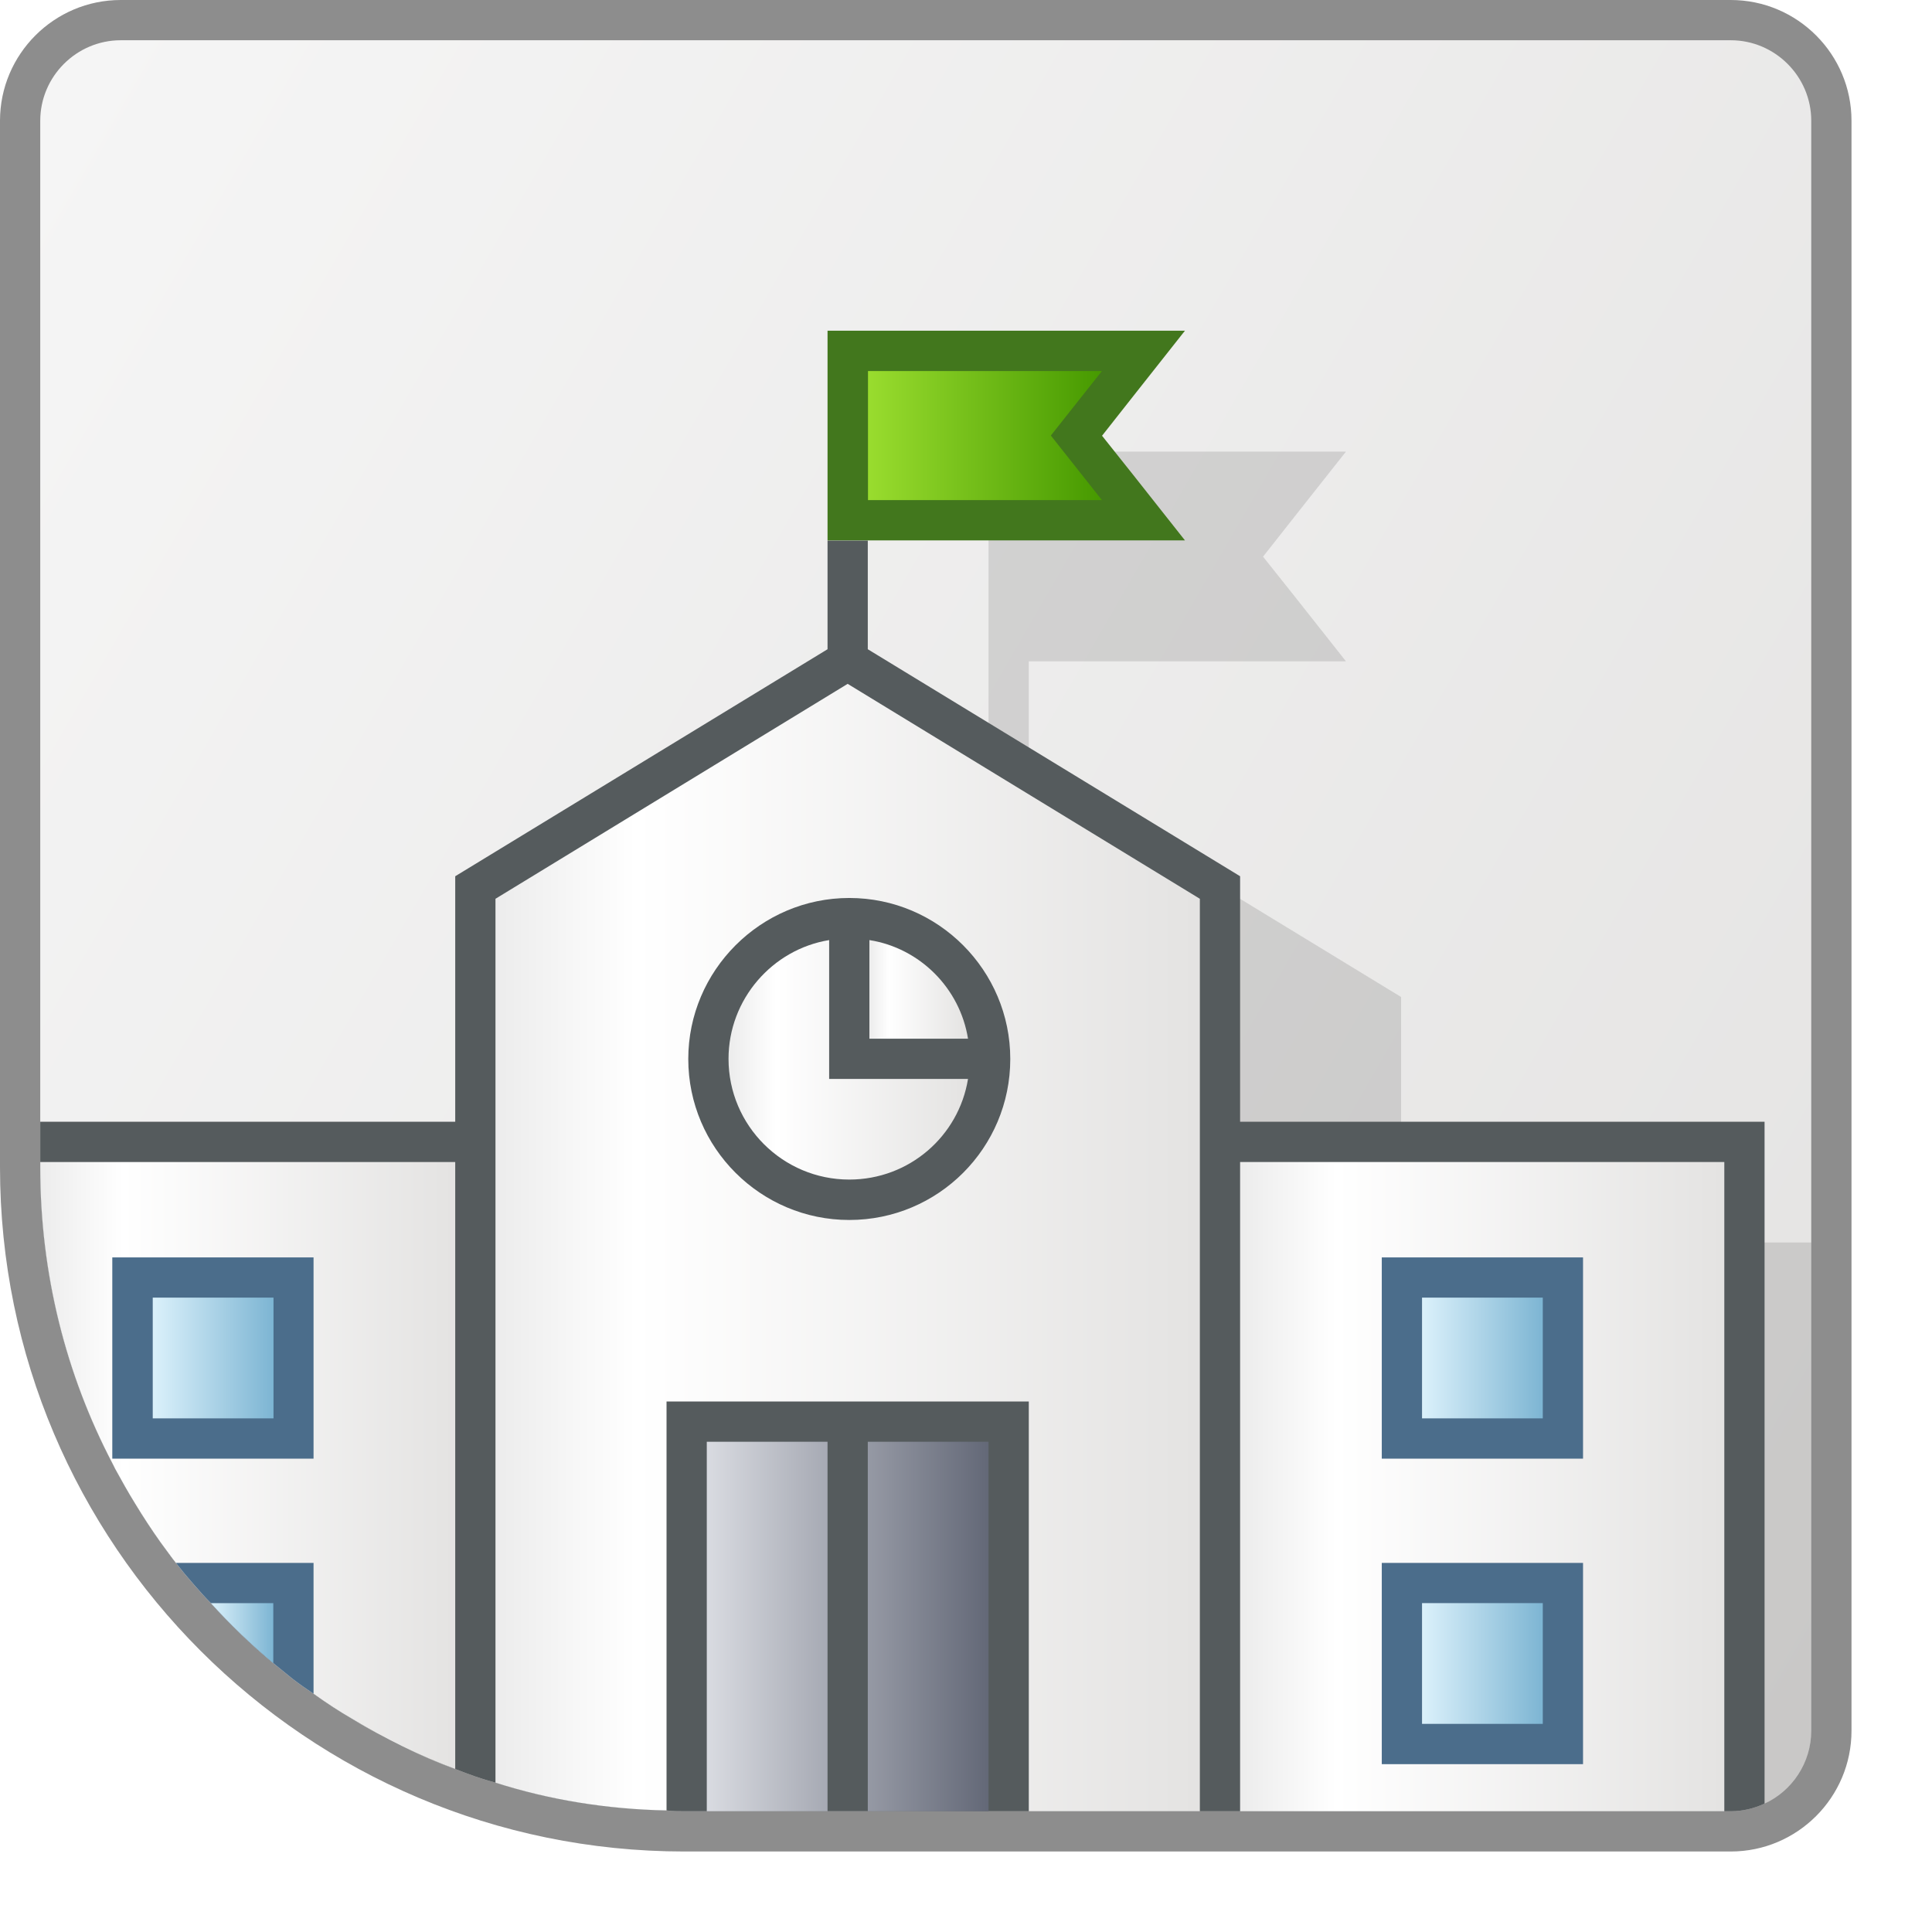 <svg width="48" height="48" viewBox="0 0 48 48" fill="none" xmlns="http://www.w3.org/2000/svg">
  <g clip-path="url(#clip0_7_38236)">
    <g filter="url(#filter0_d_7_38236)">
      <path
        d="M45 3V43C45 44.105 44.105 45 43 45H18C9.163 45 2 37.837 2 29V3C2 1.895 2.895 1 4 1H43C44.105 1 45 1.895 45 3Z"
        fill="white" fill-opacity="0.01"/>
    </g>
    <path
      d="M43 0H3C1.346 0 0 1.346 0 3V29C0 38.374 7.626 46 17 46H43C44.654 46 46 44.654 46 43V3C46 1.346 44.654 0 43 0Z"
      fill="#414141" fill-opacity="0.6"/>
    <path
      d="M45 3V43C45 43.8 44.52 44.5 43.84 44.81C43.58 44.93 43.3 45 43 45H17C16.85 45 16.7 45 16.56 44.98C15.08 44.95 13.66 44.72 12.31 44.29C11.97 44.2 11.64 44.08 11.31 43.95C10.7 43.73 10.12 43.46 9.55 43.15C9.28 43.02 9.02 42.87 8.76 42.71C8.43 42.52 8.11 42.31 7.79 42.08C7.61 41.96 7.44 41.84 7.27 41.71C7.11 41.58 6.95 41.45 6.79 41.32C6.24 40.86 5.72 40.36 5.24 39.83C5.09 39.68 4.95 39.52 4.81 39.36C4.66 39.19 4.51 39.01 4.37 38.83C4.25 38.68 4.14 38.52 4.02 38.36C4.01 38.35 4 38.33 3.99 38.32C3.77 38.01 3.56 37.69 3.36 37.36C3.18 37.07 3.02 36.78 2.86 36.49C2.84 36.44 2.81 36.39 2.79 36.35C1.64 34.15 1 31.65 1 29V3C1 1.9 1.9 1 3 1H43C44.1 1 45 1.9 45 3Z"
      fill="url(#paint0_linear_7_38236)"/>
    <path opacity="0.15"
          d="M45 30.87V43C45 43.8 44.52 44.5 43.84 44.81C43.58 44.93 43.3 45 43 45H17C16.85 45 16.7 45 16.56 44.98C15.08 44.95 13.66 44.72 12.31 44.29C11.97 44.2 11.64 44.08 11.31 43.95C10.7 43.73 10.12 43.46 9.55 43.15C9.44 43.04 9.34 42.94 9.24 42.83C9.09 42.68 8.95 42.52 8.81 42.36C8.66 42.19 8.51 42.01 8.37 41.83C8.25 41.68 8.14 41.52 8.02 41.36C8.01 41.35 8 41.33 7.99 41.32C7.77 41.01 7.56 40.69 7.36 40.36C7.18 40.07 7.02 39.78 6.86 39.49H6.79V39.35C5.64 37.15 5 34.65 5 32V30.87H15.31V24.77L24.56 19.13V11.22H33.44L32.16 12.84L31.38 13.83L32.16 14.81L33.44 16.43H25.56V19.13L34.81 24.77V30.87H45Z"
          fill="#323232"/>
    <path
      d="M43.84 27.87V44.81C43.58 44.93 43.3 45 43 45H17C16.85 45 16.7 45 16.56 44.98C15.08 44.95 13.66 44.72 12.31 44.29C11.97 44.2 11.64 44.08 11.31 43.95C10.42 43.62 9.57 43.2 8.76 42.71C8.43 42.52 8.11 42.31 7.79 42.08C7.61 41.96 7.44 41.84 7.27 41.71C7.11 41.58 6.95 41.45 6.79 41.32C6.24 40.86 5.72 40.36 5.24 39.83C5.09 39.68 4.95 39.52 4.81 39.36C4.66 39.19 4.51 39.01 4.37 38.83C4.25 38.68 4.14 38.52 4.02 38.36C4.01 38.35 4 38.33 3.99 38.32C3.77 38.01 3.56 37.69 3.36 37.36C3.18 37.07 3.02 36.78 2.86 36.49L2.79 36.35C1.64 34.15 1 31.65 1 29V27.87H11.31V21.77L20.56 16.13V13.43H21.56V16.13L30.81 21.77V27.87H43.84Z"
      fill="#555B5D"/>
    <path
      d="M21.06 16.99L12.31 22.33V44.29C13.66 44.72 15.08 44.95 16.56 44.98V34.82H25.56V45H29.81V22.33L21.06 16.99ZM21.1 30.31C18.9 30.31 17.1 28.52 17.1 26.31C17.1 24.11 18.9 22.31 21.1 22.31C23.31 22.31 25.1 24.11 25.1 26.31C25.1 28.52 23.31 30.31 21.1 30.31Z"
      fill="url(#paint1_linear_7_38236)"/>
    <path d="M42.84 28.87H30.81V45H42.84V28.87Z" fill="url(#paint2_linear_7_38236)"/>
    <path
      d="M11.31 28.87V43.95C10.42 43.62 9.57 43.2 8.76 42.71C8.43 42.52 8.11 42.31 7.79 42.08C7.61 41.96 7.44 41.84 7.27 41.71C7.11 41.58 6.95 41.45 6.79 41.32C6.24 40.86 5.72 40.36 5.24 39.83C5.09 39.68 4.95 39.52 4.81 39.36C4.66 39.19 4.51 39.01 4.37 38.83C4.25 38.68 4.14 38.52 4.02 38.36C4.01 38.35 4 38.33 3.99 38.32C3.77 38.01 3.56 37.69 3.36 37.36C3.18 37.07 3.02 36.78 2.86 36.49L2.79 36.35C1.64 34.15 1 31.65 1 29V28.87H11.31Z"
      fill="url(#paint3_linear_7_38236)"/>
    <path d="M28.16 11.806L29.44 13.426H20.56V8.216H29.44L28.16 9.836L27.38 10.826L28.16 11.806Z" fill="#42771D"/>
    <path d="M27.377 12.425H21.565V9.218H27.377L26.108 10.821L27.377 12.425Z" fill="url(#paint4_linear_7_38236)"/>
    <path d="M17.56 35.82V45H20.56V35.82H17.56ZM21.56 35.82V45H24.56V35.82H21.56Z" fill="url(#paint5_linear_7_38236)"/>
    <path d="M39.33 31.24H34.33V36.24H39.33V31.24Z" fill="#4B6D8B"/>
    <path d="M38.33 32.239H35.33V35.239H38.33V32.239Z" fill="url(#paint6_linear_7_38236)"/>
    <path d="M39.33 38.83H34.33V43.83H39.33V38.83Z" fill="#4B6D8B"/>
    <path d="M38.33 39.829H35.33V42.829H38.33V39.829Z" fill="url(#paint7_linear_7_38236)"/>
    <path d="M7.79 31.24H2.79V36.24H7.79V31.24Z" fill="#4B6D8B"/>
    <path d="M6.795 32.239H3.795V35.239H6.795V32.239Z" fill="url(#paint8_linear_7_38236)"/>
    <path
      d="M7.79 38.83V42.08C7.61 41.96 7.44 41.84 7.27 41.71C7.11 41.58 6.95 41.45 6.79 41.32C6.24 40.86 5.72 40.36 5.24 39.83C5.09 39.68 4.95 39.52 4.81 39.36C4.66 39.19 4.51 39.01 4.37 38.83H7.79Z"
      fill="#4B6D8B"/>
    <path d="M6.79 39.83V41.32C6.24 40.86 5.72 40.36 5.24 39.83H6.79Z"
          fill="url(#paint9_linear_7_38236)"/>
    <path d="M24.05 25.806H21.6V23.356C22.86 23.556 23.85 24.556 24.05 25.806Z" fill="url(#paint10_linear_7_38236)"/>
    <path
      d="M24.05 26.806C23.82 28.226 22.59 29.306 21.1 29.306C19.45 29.306 18.1 27.966 18.1 26.306C18.1 24.826 19.19 23.586 20.6 23.356V26.806H21.6H24.05Z"
      fill="url(#paint11_linear_7_38236)"/>
  </g>
  <defs>
    <filter id="filter0_d_7_38236" x="2" y="1" width="46" height="47.7" filterUnits="userSpaceOnUse"
            color-interpolation-filters="sRGB">
      <feFlood flood-opacity="0" result="BackgroundImageFix"/>
      <feColorMatrix in="SourceAlpha" type="matrix" values="0 0 0 0 0 0 0 0 0 0 0 0 0 0 0 0 0 0 127 0"
                     result="hardAlpha"/>
      <feOffset dx="2" dy="2.7"/>
      <feGaussianBlur stdDeviation="0.5"/>
      <feColorMatrix type="matrix" values="0 0 0 0 0.333 0 0 0 0 0.357 0 0 0 0 0.365 0 0 0 0.4 0"/>
      <feBlend mode="normal" in2="BackgroundImageFix" result="effect1_dropShadow_7_38236"/>
      <feBlend mode="normal" in="SourceGraphic" in2="effect1_dropShadow_7_38236" result="shape"/>
    </filter>
    <linearGradient id="paint0_linear_7_38236" x1="-1.11" y1="6.122" x2="49.672" y2="35.44"
                    gradientUnits="userSpaceOnUse">
      <stop offset="0.004" stop-color="#F5F5F5"/>
      <stop offset="1" stop-color="#E4E3E2"/>
    </linearGradient>
    <linearGradient id="paint1_linear_7_38236" x1="12.31" y1="30.995" x2="29.81" y2="30.995"
                    gradientUnits="userSpaceOnUse">
      <stop stop-color="#ECECEC" offset=""/>
      <stop offset="0.199" stop-color="white"/>
      <stop offset="0.997" stop-color="#E4E3E2"/>
    </linearGradient>
    <linearGradient id="paint2_linear_7_38236" x1="30.81" y1="36.935" x2="42.84" y2="36.935"
                    gradientUnits="userSpaceOnUse">
      <stop stop-color="#ECECEC" offset=""/>
      <stop offset="0.199" stop-color="white"/>
      <stop offset="0.997" stop-color="#E4E3E2"/>
    </linearGradient>
    <linearGradient id="paint3_linear_7_38236" x1="1" y1="36.41" x2="11.31" y2="36.41" gradientUnits="userSpaceOnUse">
      <stop stop-color="#ECECEC" offset=""/>
      <stop offset="0.199" stop-color="white"/>
      <stop offset="0.997" stop-color="#E4E3E2"/>
    </linearGradient>
    <linearGradient id="paint4_linear_7_38236" x1="21.565" y1="10.821" x2="27.377" y2="10.821"
                    gradientUnits="userSpaceOnUse">
      <stop offset="0.004" stop-color="#99DC2E"/>
      <stop offset="1" stop-color="#469900"/>
    </linearGradient>
    <linearGradient id="paint5_linear_7_38236" x1="17.56" y1="40.41" x2="24.56" y2="40.41"
                    gradientUnits="userSpaceOnUse">
      <stop stop-color="#D9DBE1" offset=""/>
      <stop offset="1" stop-color="#636877"/>
    </linearGradient>
    <linearGradient id="paint6_linear_7_38236" x1="35.33" y1="33.739" x2="38.33" y2="33.739"
                    gradientUnits="userSpaceOnUse">
      <stop stop-color="#DBF1FB" offset=""/>
      <stop offset="1" stop-color="#7DB5D3"/>
    </linearGradient>
    <linearGradient id="paint7_linear_7_38236" x1="35.33" y1="41.329" x2="38.33" y2="41.329"
                    gradientUnits="userSpaceOnUse">
      <stop stop-color="#DBF1FB" offset=""/>
      <stop offset="1" stop-color="#7DB5D3"/>
    </linearGradient>
    <linearGradient id="paint8_linear_7_38236" x1="3.795" y1="33.739" x2="6.795" y2="33.739"
                    gradientUnits="userSpaceOnUse">
      <stop stop-color="#DBF1FB" offset=""/>
      <stop offset="1" stop-color="#7DB5D3"/>
    </linearGradient>
    <linearGradient id="paint9_linear_7_38236" x1="5.24" y1="40.575" x2="6.79" y2="40.575"
                    gradientUnits="userSpaceOnUse">
      <stop stop-color="#DBF1FB" offset=""/>
      <stop offset="1" stop-color="#7DB5D3"/>
    </linearGradient>
    <linearGradient id="paint10_linear_7_38236" x1="21.6" y1="24.581" x2="24.05" y2="24.581"
                    gradientUnits="userSpaceOnUse">
      <stop stop-color="#ECECEC" offset=""/>
      <stop offset="0.199" stop-color="white"/>
      <stop offset="0.997" stop-color="#E4E3E2"/>
    </linearGradient>
    <linearGradient id="paint11_linear_7_38236" x1="18.1" y1="26.331" x2="24.05" y2="26.331"
                    gradientUnits="userSpaceOnUse">
      <stop stop-color="#ECECEC" offset=""/>
      <stop offset="0.199" stop-color="white"/>
      <stop offset="0.997" stop-color="#E4E3E2"/>
    </linearGradient>
    <clipPath id="clip0_7_38236">
      <rect width="48" height="48" fill="white"/>
    </clipPath>
  </defs>
</svg>
